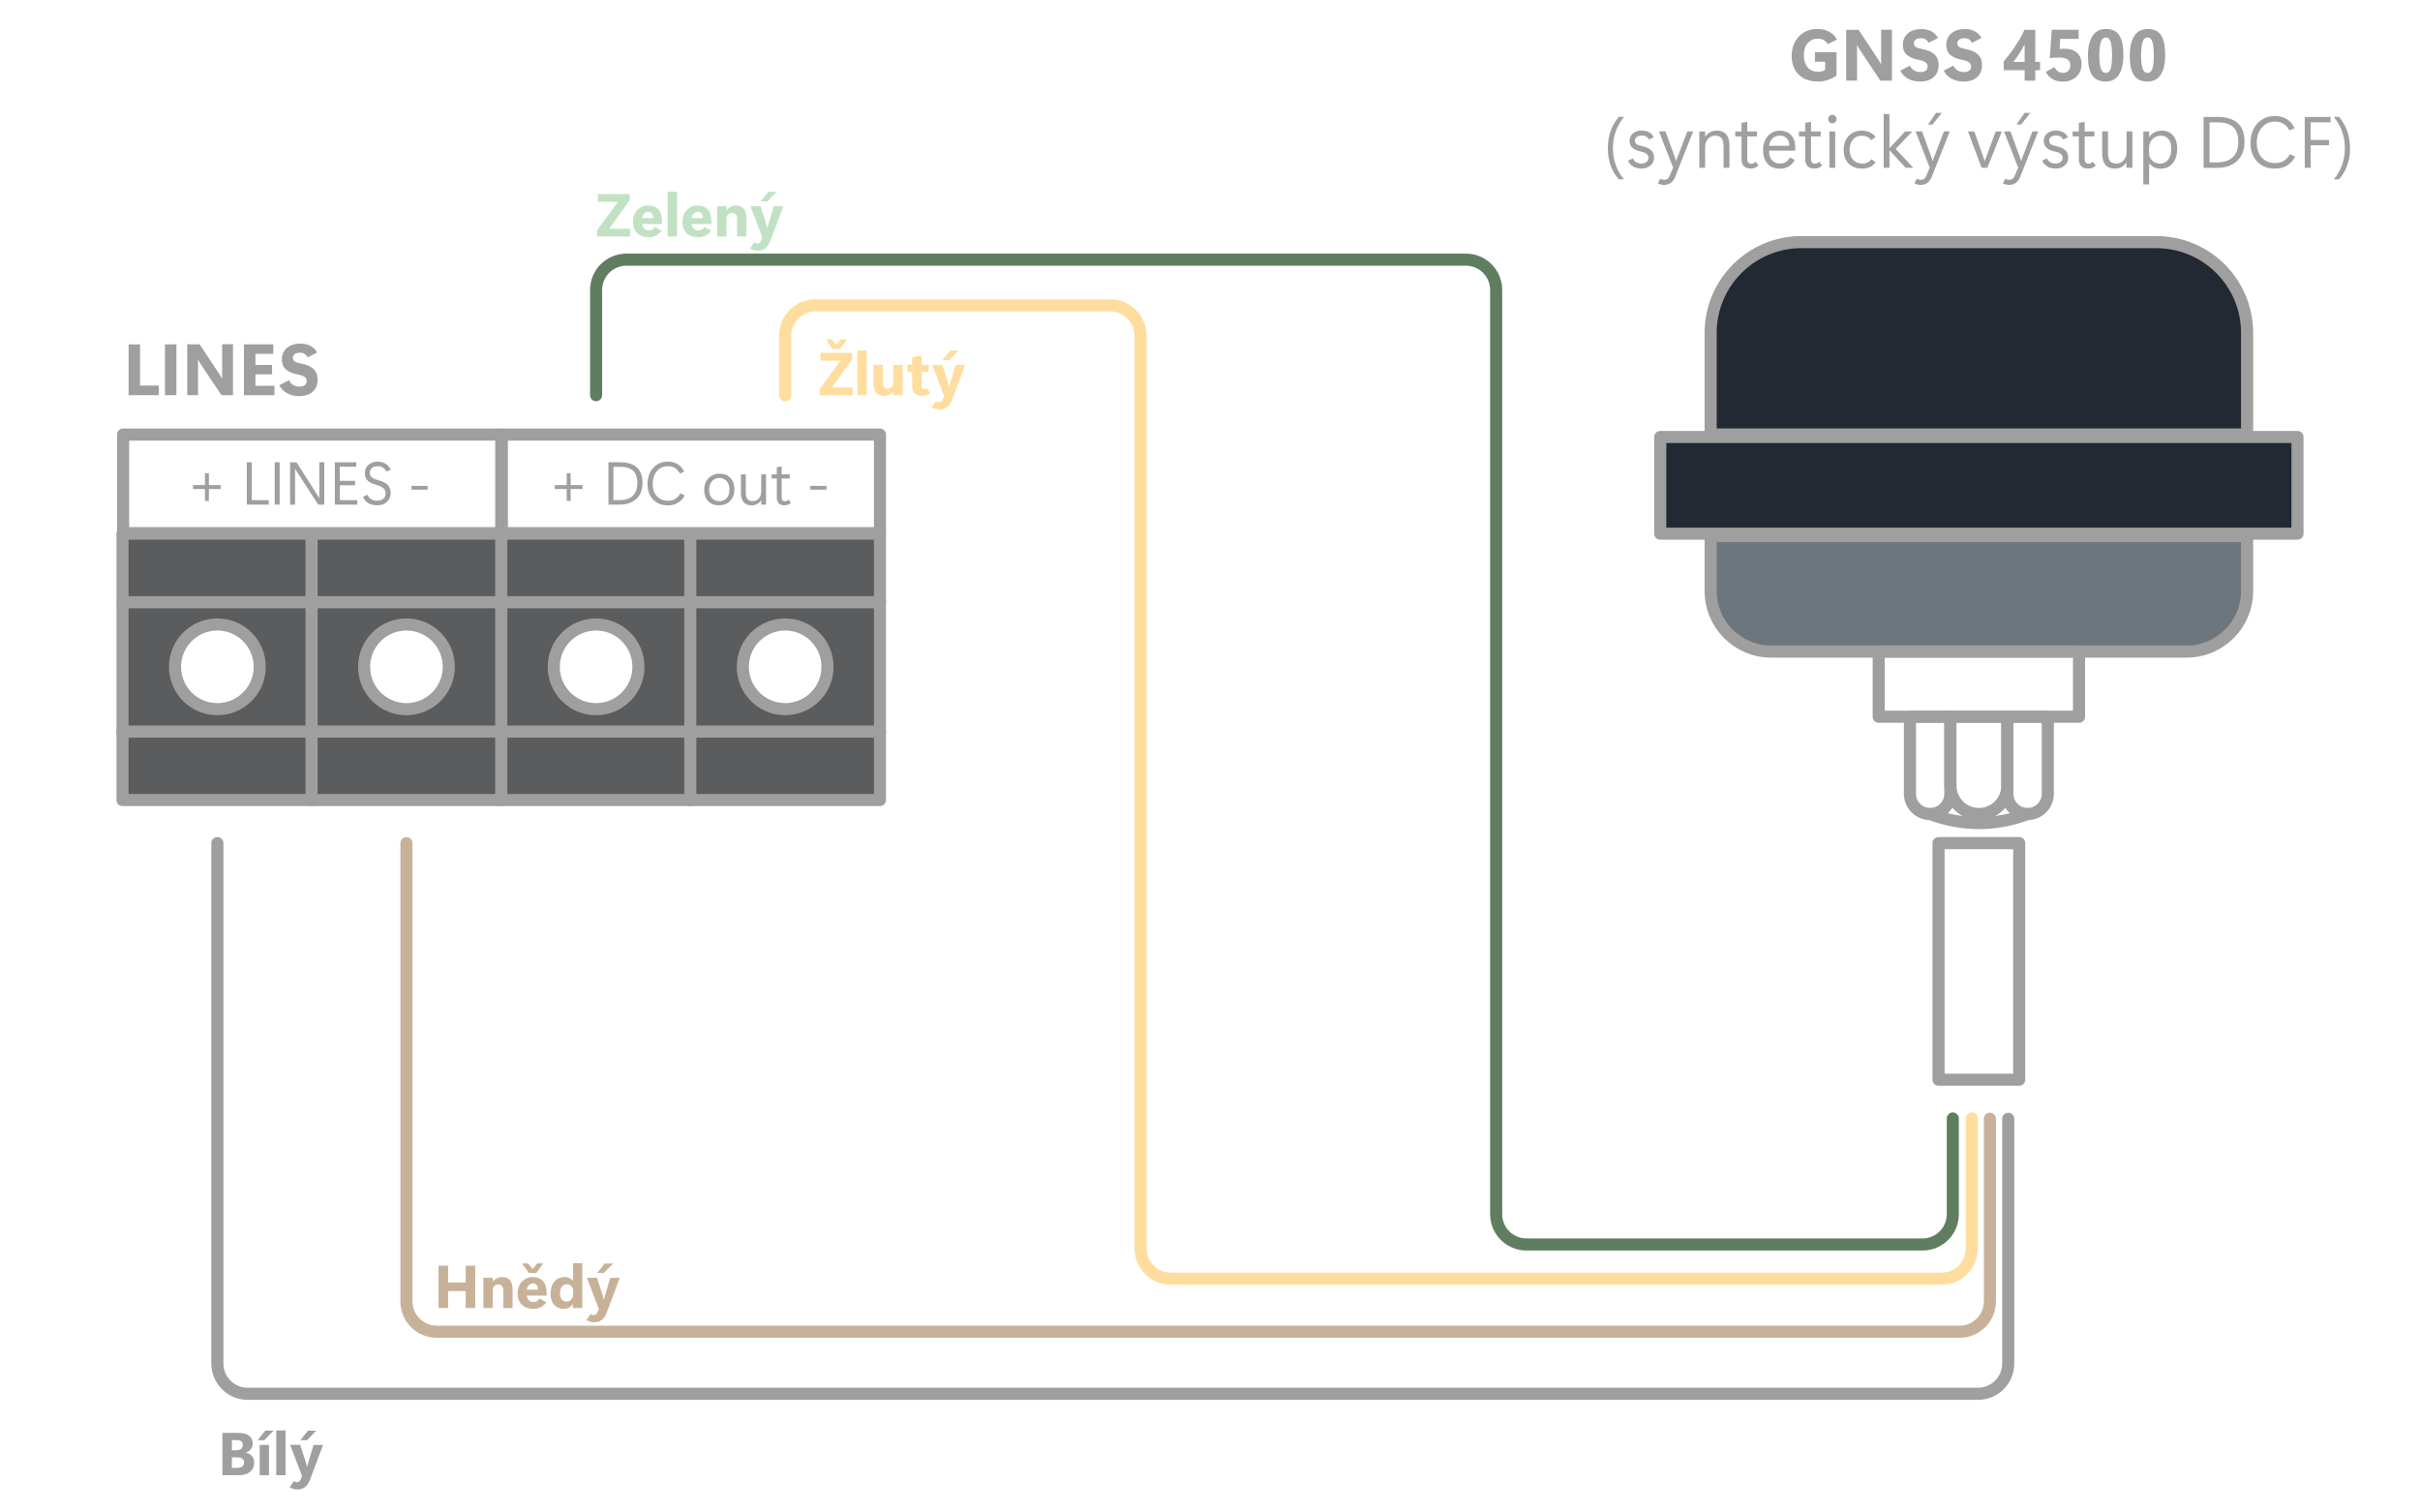 <?xml version="1.0" encoding="UTF-8"?><svg xmlns="http://www.w3.org/2000/svg" viewBox="0 0 400 250"><g id="a"><rect x="82.95" y="71.83" width="62.5" height="16.3" fill="none" stroke="#a09f9f" stroke-linecap="round" stroke-linejoin="round" stroke-width="2"/><path d="M82.85,88.21v44.03h31.35v-44.03h-31.35ZM98.53,117.22c-3.87,0-7-3.13-7-7s3.13-7,7-7,7,3.14,7,7-3.14,7-7,7Z" fill="#5a5c5d" stroke="#a09f9f" stroke-linecap="round" stroke-linejoin="round" stroke-width="2"/><path d="M114.1,88.21v44.03h31.35v-44.03h-31.35ZM129.78,117.22c-3.87,0-7-3.13-7-7s3.13-7,7-7,7,3.14,7,7-3.14,7-7,7Z" fill="#5a5c5d" stroke="#a09f9f" stroke-linecap="round" stroke-linejoin="round" stroke-width="2"/><line x1="82.9" y1="99.54" x2="145.45" y2="99.54" fill="none" stroke="#a09f9f" stroke-linecap="round" stroke-linejoin="round" stroke-width="2"/><line x1="82.85" y1="120.93" x2="145.45" y2="120.93" fill="none" stroke="#a09f9f" stroke-linecap="round" stroke-linejoin="round" stroke-width="2"/><path d="M26.26,65.32h-5v-8.4h1.89v6.81h3.11v1.59Z" fill="#a09f9f" stroke-width="0"/><path d="M29.16,65.32h-1.89v-8.4h1.89v8.4Z" fill="#a09f9f" stroke-width="0"/><path d="M38.51,65.32h-1.91l-3.46-5.19c-.1-.16-.18-.29-.25-.41s-.12-.21-.15-.29h-.02c0,.15.01.34.02.56s0,.49,0,.8v4.52h-1.79v-8.4h2.04l3.33,5.02c.07.11.14.23.21.34s.13.23.19.34h.02c0-.1-.01-.24-.02-.44s0-.43,0-.72v-4.55h1.79v8.4Z" fill="#a09f9f" stroke-width="0"/><path d="M45.36,65.32h-5.04v-8.4h4.85v1.57h-2.95v1.83h2.75v1.56h-2.75v1.88h3.15v1.57Z" fill="#a09f9f" stroke-width="0"/><path d="M46.17,63.67l1.59-.83c.18.36.42.63.71.8s.61.26.96.26c.43,0,.74-.08.95-.24s.31-.39.31-.67-.11-.52-.34-.69-.58-.3-1.06-.39c-.93-.18-1.61-.47-2.05-.86s-.65-.94-.65-1.64c0-.8.28-1.43.84-1.91s1.3-.71,2.23-.71c.63,0,1.18.13,1.65.38s.84.62,1.11,1.09l-1.56.8c-.16-.27-.33-.46-.53-.58s-.46-.18-.77-.18c-.37,0-.65.08-.85.24s-.3.36-.3.6.1.44.29.59.56.27,1.1.37c.89.16,1.56.46,2.02.89s.68,1.02.68,1.75c0,.84-.27,1.5-.8,1.99s-1.3.74-2.29.74c-.72,0-1.37-.16-1.94-.47s-1.01-.75-1.3-1.32Z" fill="#a09f9f" stroke-width="0"/><path d="M96.29,80.83h-1.97v1.97h-.65v-1.97h-1.97v-.65h1.97v-1.97h.65v1.97h1.97v.65Z" fill="#a09f9f" stroke-width="0"/><path d="M100.57,83.41v-7h1.93c1.21,0,2.13.28,2.76.84.63.56.94,1.42.94,2.57s-.34,2.01-1.02,2.64c-.68.63-1.6.95-2.76.95h-1.86ZM101.39,77.15v5.52h1.04c.92,0,1.63-.23,2.14-.7.51-.47.77-1.18.77-2.12s-.24-1.62-.71-2.05c-.47-.43-1.19-.64-2.15-.64h-1.09Z" fill="#a09f9f" stroke-width="0"/><path d="M113.17,81.88c-.23.48-.57.87-1.04,1.18-.46.31-1.05.47-1.77.47-.99,0-1.8-.32-2.41-.96-.62-.64-.92-1.48-.92-2.52,0-1.12.31-2.02.94-2.71.63-.69,1.44-1.04,2.42-1.04.63,0,1.19.15,1.65.44.47.29.81.7,1.04,1.23l-.7.3c-.2-.39-.47-.69-.8-.9-.33-.21-.73-.31-1.19-.31-.73,0-1.33.27-1.8.81-.47.54-.71,1.25-.71,2.13,0,.83.23,1.5.69,2.01.46.51,1.06.76,1.81.76.51,0,.94-.11,1.27-.34.34-.22.6-.53.8-.9l.72.35Z" fill="#a09f9f" stroke-width="0"/><path d="M118.88,83.53c-.78,0-1.39-.23-1.83-.7s-.66-1.08-.66-1.86.24-1.45.73-1.94c.49-.49,1.1-.74,1.83-.74s1.34.24,1.78.72c.44.48.66,1.1.66,1.88s-.23,1.38-.68,1.88c-.45.5-1.06.75-1.84.75ZM118.92,82.84c.5,0,.91-.17,1.2-.5s.45-.81.45-1.41-.15-1.04-.45-1.39-.7-.54-1.2-.54-.92.18-1.23.54c-.32.36-.48.83-.48,1.41,0,.61.16,1.08.48,1.4s.73.49,1.23.49Z" fill="#a09f9f" stroke-width="0"/><path d="M126.62,83.41h-.8v-.71h-.02c-.17.26-.38.46-.66.61-.27.15-.57.22-.89.22-.59,0-1.03-.17-1.33-.51-.3-.34-.45-.86-.45-1.55v-3.06h.8v2.97c0,.51.09.89.27,1.11.18.23.48.34.88.34s.75-.15,1.01-.45c.26-.3.39-.67.39-1.12v-2.86h.8v5Z" fill="#a09f9f" stroke-width="0"/><path d="M130.73,83.1c-.15.15-.31.25-.48.32s-.38.1-.62.1c-.39,0-.7-.11-.91-.33s-.32-.54-.32-.95v-3.15h-.86v-.68h.86v-1.18l.8-.14v1.32h1.34v.68h-1.34v3.08c0,.24.05.41.14.52s.23.16.43.16c.1,0,.19-.02.28-.06.09-.04.18-.11.28-.22l.41.52Z" fill="#a09f9f" stroke-width="0"/><path d="M133.94,80.94v-.63h2.67v.63h-2.67Z" fill="#a09f9f" stroke-width="0"/><rect x="20.35" y="71.83" width="62.5" height="16.3" fill="none" stroke="#a09f9f" stroke-linecap="round" stroke-linejoin="round" stroke-width="2"/><path d="M20.25,88.21v44.03h31.35v-44.03h-31.35ZM35.93,117.22c-3.87,0-7-3.13-7-7s3.13-7,7-7,7,3.14,7,7-3.14,7-7,7Z" fill="#5a5c5d" stroke="#a09f9f" stroke-linecap="round" stroke-linejoin="round" stroke-width="2"/><path d="M51.5,88.21v44.03h31.35v-44.03h-31.35ZM67.18,117.22c-3.87,0-7-3.13-7-7s3.13-7,7-7,7,3.14,7,7-3.14,7-7,7Z" fill="#5a5c5d" stroke="#a09f9f" stroke-linecap="round" stroke-linejoin="round" stroke-width="2"/><line x1="20.3" y1="99.54" x2="82.85" y2="99.54" fill="none" stroke="#a09f9f" stroke-linecap="round" stroke-linejoin="round" stroke-width="2"/><line x1="20.25" y1="120.93" x2="82.85" y2="120.93" fill="none" stroke="#a09f9f" stroke-linecap="round" stroke-linejoin="round" stroke-width="2"/><path d="M36.5,80.83h-1.97v1.97h-.65v-1.97h-1.97v-.65h1.97v-1.97h.65v1.97h1.97v.65Z" fill="#a09f9f" stroke-width="0"/><path d="M44.42,83.41h-3.63v-7h.82v6.26h2.81v.74Z" fill="#a09f9f" stroke-width="0"/><path d="M46.22,83.41h-.82v-7h.82v7Z" fill="#a09f9f" stroke-width="0"/><path d="M53.6,83.41h-1.01l-3.6-5.58c-.05-.08-.09-.13-.11-.17-.02-.03-.05-.08-.09-.14h-.03c0,.07.01.17.01.31,0,.14,0,.31,0,.53v5.06h-.82v-7h1.06l3.51,5.49c.06.1.11.17.14.23.03.06.07.12.11.2h.02c0-.1-.01-.23-.01-.4,0-.17,0-.36,0-.6v-4.93h.82v7Z" fill="#a09f9f" stroke-width="0"/><path d="M59.05,83.41h-3.71v-7h3.55v.74h-2.73v2.33h2.53v.74h-2.53v2.45h2.89v.74Z" fill="#a09f9f" stroke-width="0"/><path d="M59.98,82.13l.75-.36c.14.32.35.57.61.74.26.17.58.25.96.25.44,0,.79-.1,1.05-.31.26-.21.39-.51.39-.89,0-.36-.12-.65-.37-.86-.25-.22-.61-.39-1.1-.53-.71-.19-1.21-.44-1.51-.75-.3-.31-.45-.71-.45-1.2,0-.62.21-1.1.64-1.43.43-.33.93-.49,1.49-.49.48,0,.89.11,1.26.33.36.22.66.56.89,1.01l-.72.32c-.16-.32-.36-.55-.6-.69-.24-.14-.52-.21-.83-.21-.41,0-.73.1-.96.29-.23.19-.35.45-.35.78s.1.59.31.77c.2.18.56.34,1.07.47.75.2,1.27.46,1.59.79.31.33.47.78.47,1.33s-.19,1.04-.58,1.44c-.39.39-.94.59-1.65.59-.59,0-1.08-.12-1.48-.36-.4-.24-.69-.59-.87-1.03Z" fill="#a09f9f" stroke-width="0"/><path d="M68.02,80.94v-.63h2.67v.63h-2.67Z" fill="#a09f9f" stroke-width="0"/><path d="M98.53,65.32v-17.4c0-2.76,2.24-5,5-5h138.77c2.76,0,5,2.24,5,5v152.78c0,2.76,2.24,5,5,5h65.48c2.76,0,5-2.24,5-5v-15.82" fill="none" stroke="#5f7e5f" stroke-linecap="round" stroke-linejoin="round" stroke-width="2"/><path d="M129.78,65.32v-9.85c0-2.76,2.24-5,5-5h48.74c2.76,0,5,2.24,5,5v150.89c0,2.76,2.24,5,5,5h127.39c2.76,0,5-2.24,5-5v-21.49" fill="none" stroke="#ffdd9e" stroke-linecap="round" stroke-linejoin="round" stroke-width="2"/><path d="M331.94,184.93v40.45c0,2.76-2.24,5-5,5H40.93c-2.76,0-5-2.24-5-5v-86.02" fill="none" stroke="#a09f9f" stroke-linecap="round" stroke-linejoin="round" stroke-width="2"/><path d="M328.91,184.93v30.19c0,2.76-2.24,5-5,5H72.18c-2.76,0-5-2.24-5-5v-75.76" fill="none" stroke="#c7b299" stroke-linecap="round" stroke-linejoin="round" stroke-width="2"/><path d="M297.75,40.02h58.67c8.28,0,15,6.72,15,15v16.8h-88.67v-16.8c0-8.28,6.72-15,15-15Z" fill="#222933" stroke="#a09f9f" stroke-linecap="round" stroke-linejoin="round" stroke-width="2"/><path d="M282.75,88.61h88.67v9.09c0,5.52-4.48,10-10,10h-68.67c-5.52,0-10-4.48-10-10v-9.09h0Z" fill="#6d767d" stroke="#a09f9f" stroke-linecap="round" stroke-linejoin="round" stroke-width="2"/><rect x="274.42" y="72.23" width="105.33" height="15.98" fill="#222933" stroke="#a09f9f" stroke-linecap="round" stroke-linejoin="round" stroke-width="2"/><rect x="310.53" y="107.69" width="33.11" height="10.78" fill="none" stroke="#a09f9f" stroke-linecap="round" stroke-linejoin="round" stroke-width="2"/><rect x="320.42" y="139.36" width="13.33" height="39.11" fill="none" stroke="#a09f9f" stroke-linecap="round" stroke-linejoin="round" stroke-width="2"/><path d="M322.37,118.47h9.43v11.37c0,2.6-2.11,4.71-4.71,4.71h0c-2.6,0-4.71-2.11-4.71-4.71v-11.37h0Z" fill="none" stroke="#a09f9f" stroke-linecap="round" stroke-linejoin="round" stroke-width="2"/><path d="M331.8,118.47h6.68v12.74c0,1.84-1.5,3.34-3.34,3.34h0c-1.84,0-3.34-1.5-3.34-3.34v-12.74h0Z" fill="none" stroke="#a09f9f" stroke-linecap="round" stroke-linejoin="round" stroke-width="2"/><path d="M315.69,118.47h6.68v12.74c0,1.84-1.5,3.34-3.34,3.34h0c-1.84,0-3.34-1.5-3.34-3.34v-12.74h0Z" fill="none" stroke="#a09f9f" stroke-linecap="round" stroke-linejoin="round" stroke-width="2"/><path d="M335.14,134.55c-5.37,2-10.74,2-16.11,0" fill="none" stroke="#a09f9f" stroke-linecap="round" stroke-linejoin="round" stroke-width="2"/></g><g id="b"><path d="M104.14,39.09h-5.46v-1.03l3.45-4.69h-3.31v-1.28h5.27v1l-3.4,4.72h3.45v1.28Z" fill="#c1e2c2" stroke-width="0"/><path d="M109.41,37.03h-3.26c.02.32.13.58.34.77.2.19.46.29.79.29.2,0,.38-.05.54-.15s.31-.24.44-.44l1.13.64c-.29.37-.61.64-.96.81-.36.17-.75.26-1.18.26-.83,0-1.47-.22-1.93-.67-.46-.45-.69-1.07-.69-1.87s.24-1.49.72-1.97c.48-.48,1.07-.73,1.78-.73s1.29.22,1.69.65.6,1.08.6,1.95v.46ZM107.98,36.05c0-.34-.07-.6-.22-.77-.15-.17-.34-.26-.58-.26-.29,0-.53.1-.71.29-.18.2-.29.44-.33.73h1.84Z" fill="#c1e2c2" stroke-width="0"/><path d="M110.36,39.09v-7.4h1.54v7.4h-1.54Z" fill="#c1e2c2" stroke-width="0"/><path d="M117.59,37.03h-3.26c.02.32.13.58.33.77.2.19.46.29.79.29.2,0,.38-.05.54-.15.17-.1.31-.24.44-.44l1.13.64c-.29.37-.61.64-.96.81-.35.17-.75.26-1.18.26-.83,0-1.47-.22-1.93-.67-.46-.45-.69-1.07-.69-1.87s.24-1.49.72-1.97c.48-.48,1.07-.73,1.78-.73s1.29.22,1.69.65c.4.43.6,1.08.6,1.95v.46ZM116.16,36.05c0-.34-.07-.6-.22-.77s-.34-.26-.58-.26c-.29,0-.53.1-.71.29-.18.2-.29.44-.33.73h1.84Z" fill="#c1e2c2" stroke-width="0"/><path d="M123.37,39.09h-1.54v-2.87c0-.32-.07-.57-.21-.76s-.34-.29-.61-.29-.49.1-.67.3-.26.46-.26.77v2.85h-1.54v-5h1.54v.63h.02c.16-.23.39-.41.68-.55.29-.14.58-.21.87-.21.56,0,.99.18,1.28.53.29.35.44.85.44,1.49v3.11Z" fill="#c1e2c2" stroke-width="0"/><path d="M129.48,34.09l-2.16,5.74c-.2.52-.46.92-.79,1.19s-.75.42-1.26.42c-.24,0-.47-.03-.69-.09s-.43-.15-.62-.28l.71-1c.11.07.19.12.26.15.07.02.14.03.21.03.15,0,.27-.03.36-.1s.18-.17.24-.31l.27-.61-1.97-5.15h1.67l.95,2.96c.04.11.06.22.09.32.02.1.05.22.07.35h.02c.03-.13.05-.24.08-.33s.06-.2.1-.32l.88-2.97h1.57ZM126.84,33.29h-1.11l1.27-1.58h1.37l-1.53,1.58Z" fill="#c1e2c2" stroke-width="0"/><path d="M140.94,65.32h-5.46v-1.03l3.45-4.69h-3.31v-1.28h5.27v1l-3.4,4.72h3.45v1.28ZM138.85,57.67h-1.21l-1.15-1.59h1l.76.92.76-.92h1l-1.16,1.59Z" fill="#ffdd9e" stroke-width="0"/><path d="M141.72,65.32v-7.4h1.54v7.4h-1.54Z" fill="#ffdd9e" stroke-width="0"/><path d="M149.22,65.31h-1.54v-.63h-.02c-.16.23-.38.41-.66.55-.28.14-.56.21-.85.21-.58,0-1.02-.18-1.32-.53-.3-.35-.45-.85-.45-1.49v-3.11h1.54v2.87c0,.32.07.57.21.76s.34.29.61.29.49-.1.67-.3.26-.46.26-.77v-2.85h1.54v5Z" fill="#ffdd9e" stroke-width="0"/><path d="M153.77,64.96c-.15.14-.34.25-.57.34s-.47.13-.73.13c-.57,0-1-.13-1.27-.4s-.42-.66-.42-1.18v-2.41h-.81v-1.14h.81v-1.27l1.54-.27v1.55h1.2v1.14h-1.2v2.4c0,.15.03.27.1.35.07.08.16.12.28.12.07,0,.14-.01.22-.04.07-.02.15-.07.23-.15l.62.83Z" fill="#ffdd9e" stroke-width="0"/><path d="M159.53,60.32l-2.16,5.74c-.2.52-.46.92-.79,1.19-.33.28-.75.42-1.26.42-.24,0-.47-.03-.69-.09s-.43-.15-.62-.28l.71-1c.11.07.19.12.26.15.07.02.14.03.21.03.15,0,.27-.03.36-.1.1-.07.18-.17.24-.31l.27-.61-1.97-5.15h1.67l.95,2.96c.04.11.07.22.09.32s.05.22.07.35h.02c.03-.13.05-.24.08-.33s.06-.2.1-.32l.88-2.97h1.57ZM156.89,59.53h-1.11l1.27-1.58h1.37l-1.53,1.58Z" fill="#ffdd9e" stroke-width="0"/><path d="M303.57,12.49c-.4.29-.87.53-1.39.71s-1.06.28-1.59.28c-1.39,0-2.48-.37-3.26-1.12s-1.18-1.78-1.18-3.09.39-2.4,1.18-3.23,1.78-1.25,2.98-1.25c.84,0,1.54.16,2.09.48s.96.74,1.24,1.27l-1.53.76c-.2-.32-.43-.56-.71-.7s-.59-.21-.94-.21c-.66,0-1.21.24-1.65.72s-.65,1.15-.65,2.02.22,1.56.65,2.03,1,.7,1.7.7c.21,0,.42-.02.62-.07s.39-.12.54-.22v-1.37h-1.68v-1.57h3.57v3.85Z" fill="#a09f9f" stroke-width="0"/><path d="M312.72,13.33h-1.91l-3.46-5.19c-.1-.16-.18-.29-.25-.41s-.12-.21-.15-.29h-.02c0,.15.01.34.02.56s0,.49,0,.8v4.52h-1.79V4.93h2.04l3.33,5.02c.07.11.14.23.21.34s.13.23.19.34h.02c0-.1-.01-.24-.02-.44s0-.43,0-.72v-4.55h1.79v8.4Z" fill="#a09f9f" stroke-width="0"/><path d="M314.1,11.68l1.59-.83c.18.36.42.63.71.8s.61.26.96.26c.43,0,.74-.08.95-.24s.31-.39.31-.67-.11-.52-.34-.69-.58-.3-1.06-.39c-.93-.18-1.61-.47-2.05-.86s-.65-.94-.65-1.64c0-.8.28-1.43.84-1.91s1.3-.71,2.23-.71c.63,0,1.18.13,1.65.38s.84.62,1.11,1.09l-1.56.8c-.16-.27-.33-.46-.53-.58s-.46-.18-.77-.18c-.37,0-.65.08-.85.24s-.3.36-.3.6.1.44.29.59.56.27,1.1.37c.89.16,1.56.46,2.02.89s.68,1.02.68,1.75c0,.84-.27,1.5-.8,1.99s-1.3.74-2.29.74c-.72,0-1.37-.16-1.94-.47s-1.01-.75-1.3-1.32Z" fill="#a09f9f" stroke-width="0"/><path d="M321.28,11.68l1.59-.83c.18.36.42.63.71.8s.61.26.96.26c.43,0,.74-.08.95-.24s.31-.39.31-.67-.11-.52-.34-.69-.58-.3-1.06-.39c-.93-.18-1.61-.47-2.05-.86s-.65-.94-.65-1.64c0-.8.28-1.43.84-1.91s1.3-.71,2.23-.71c.63,0,1.18.13,1.65.38s.84.62,1.11,1.09l-1.56.8c-.16-.27-.33-.46-.53-.58s-.46-.18-.77-.18c-.37,0-.65.08-.85.24s-.3.36-.3.6.1.44.29.59.56.27,1.1.37c.89.16,1.56.46,2.02.89s.68,1.02.68,1.75c0,.84-.27,1.5-.8,1.99s-1.3.74-2.29.74c-.72,0-1.37-.16-1.94-.47s-1.01-.75-1.3-1.32Z" fill="#a09f9f" stroke-width="0"/><path d="M336.41,4.93v5.3h.79v1.38h-.79v1.72h-1.76v-1.72h-3.46v-1.45c.3-.36.62-.76.95-1.19s.65-.88.95-1.33c.31-.46.59-.92.86-1.38s.49-.91.67-1.33h1.79ZM332.8,10.23h1.85v-2.89c-.13.25-.27.51-.42.77s-.31.51-.47.76c-.16.25-.32.48-.49.71s-.32.44-.47.64Z" fill="#a09f9f" stroke-width="0"/><path d="M338.14,11.89l1.44-.8c.16.31.35.55.57.71s.5.24.83.24c.36,0,.65-.11.88-.34s.35-.52.35-.89c0-.44-.15-.77-.46-.98s-.75-.32-1.34-.32c-.21,0-.46,0-.75.03s-.57.04-.85.07l.32-4.69h4.45v1.51h-3.04l-.12,1.66c.15-.01.29-.02.42-.03s.28,0,.46,0c.86,0,1.54.23,2.03.69s.73,1.07.73,1.85c0,.85-.29,1.54-.86,2.08s-1.31.81-2.23.81c-.65,0-1.21-.13-1.68-.4s-.86-.66-1.15-1.19Z" fill="#a09f9f" stroke-width="0"/><path d="M348.04,13.48c-1.02,0-1.76-.35-2.23-1.05s-.7-1.76-.7-3.16.25-2.57.76-3.33,1.23-1.15,2.17-1.15c1.07,0,1.83.36,2.27,1.07s.66,1.78.66,3.21-.24,2.51-.73,3.27-1.22,1.14-2.2,1.14ZM348.04,6.2c-.38,0-.64.25-.8.75s-.24,1.26-.24,2.26c0,.95.08,1.66.25,2.13s.43.71.8.71c.41,0,.68-.24.83-.73s.22-1.22.22-2.2-.08-1.71-.23-2.2-.42-.73-.82-.73Z" fill="#a09f9f" stroke-width="0"/><path d="M354.95,13.48c-1.02,0-1.76-.35-2.23-1.05s-.7-1.76-.7-3.16.25-2.57.76-3.33,1.23-1.15,2.17-1.15c1.07,0,1.83.36,2.27,1.07s.66,1.78.66,3.21-.24,2.51-.73,3.27-1.22,1.14-2.2,1.14ZM354.94,6.2c-.38,0-.64.25-.8.75s-.24,1.26-.24,2.26c0,.95.08,1.66.25,2.13s.43.71.8.71c.41,0,.68-.24.83-.73s.22-1.22.22-2.2-.08-1.71-.23-2.2-.42-.73-.82-.73Z" fill="#a09f9f" stroke-width="0"/><path d="M268.43,29.64h-.86c-.61-.69-1.06-1.46-1.36-2.32s-.45-1.79-.45-2.8.15-1.96.45-2.83.76-1.66,1.36-2.37h.87c-.61.74-1.07,1.54-1.38,2.41s-.46,1.79-.46,2.78.15,1.89.46,2.75.76,1.65,1.37,2.38Z" fill="#a09f9f" stroke-width="0"/><path d="M269.08,26.55l.82-.36c.13.3.32.51.55.64s.53.2.87.2.6-.08.82-.25.33-.4.33-.71c0-.23-.09-.44-.28-.61s-.49-.3-.89-.39c-.76-.17-1.27-.4-1.54-.69s-.41-.64-.41-1.04c0-.56.2-1,.59-1.31s.86-.46,1.41-.46c.44,0,.84.09,1.2.28s.62.47.8.85l-.79.36c-.12-.22-.27-.39-.47-.5s-.45-.16-.77-.16-.56.07-.77.22-.31.35-.31.62c0,.25.08.43.25.57s.5.25,1,.37c.65.14,1.13.37,1.44.67s.46.69.46,1.17c0,.59-.2,1.04-.61,1.36s-.89.48-1.45.48-1.06-.12-1.43-.36-.64-.56-.82-.96Z" fill="#a09f9f" stroke-width="0"/><path d="M279.86,21.73l-2.95,7.45c-.19.47-.44.82-.74,1.04s-.67.34-1.08.34c-.21,0-.39-.02-.56-.06s-.33-.1-.5-.18l.38-.77c.12.06.23.1.34.13s.23.04.35.04c.2,0,.36-.05.51-.15s.28-.3.41-.61l.53-1.25-2.34-5.99h1.07l1.58,4.33c.04.11.07.2.09.27s.04.16.08.28h.04c.02-.12.05-.22.07-.29s.06-.15.1-.25l1.66-4.34h1Z" fill="#a09f9f" stroke-width="0"/><path d="M285.85,27.73h-.96v-3.56c0-.59-.11-1.03-.34-1.32s-.56-.43-1.01-.43c-.51,0-.92.18-1.23.54s-.47.81-.47,1.35v3.42h-.96v-6h.96v.86h.02c.23-.33.5-.58.83-.75s.71-.25,1.14-.25c.66,0,1.16.21,1.51.64s.52,1.04.52,1.84v3.67Z" fill="#a09f9f" stroke-width="0"/><path d="M290.66,27.35c-.18.18-.37.3-.58.39s-.46.12-.74.12c-.47,0-.84-.13-1.1-.4s-.39-.64-.39-1.13v-3.78h-1.03v-.82h1.03v-1.42l.96-.17v1.59h1.61v.82h-1.61v3.7c0,.29.05.49.16.62s.28.19.52.19c.12,0,.23-.02.34-.07s.22-.14.34-.27l.49.63Z" fill="#a09f9f" stroke-width="0"/><path d="M296.74,24.9h-4.33c0,.74.18,1.28.53,1.63s.77.51,1.26.51c.37,0,.69-.08.97-.25s.51-.42.69-.76l.79.4c-.21.43-.53.78-.95,1.05s-.94.4-1.56.4c-.8,0-1.45-.26-1.96-.79s-.76-1.3-.76-2.33c0-.91.26-1.67.77-2.26s1.18-.9,1.98-.9,1.45.25,1.9.74.67,1.18.67,2.07v.5ZM295.76,24.1c0-.52-.14-.93-.43-1.23s-.68-.45-1.18-.45-.88.16-1.19.48-.49.72-.55,1.2h3.34Z" fill="#a09f9f" stroke-width="0"/><path d="M301.19,27.35c-.18.18-.37.3-.58.39s-.46.12-.74.12c-.47,0-.84-.13-1.1-.4s-.39-.64-.39-1.13v-3.78h-1.03v-.82h1.03v-1.42l.96-.17v1.59h1.61v.82h-1.61v3.7c0,.29.05.49.16.62s.28.19.52.19c.12,0,.23-.02.34-.07s.22-.14.34-.27l.49.63Z" fill="#a09f9f" stroke-width="0"/><path d="M302.87,20.38c-.21,0-.38-.07-.5-.21s-.19-.3-.19-.49.06-.35.19-.49.3-.21.5-.21.38.07.5.21.19.3.19.49-.06.35-.19.49-.3.21-.5.21ZM303.34,27.73h-.96v-6h.96v6Z" fill="#a09f9f" stroke-width="0"/><path d="M310.02,26.83c-.27.36-.59.62-.97.79s-.79.25-1.23.25c-.97,0-1.73-.28-2.27-.84s-.81-1.3-.81-2.22c0-1,.28-1.78.84-2.36s1.28-.86,2.17-.86c.46,0,.89.09,1.28.26s.72.44.98.79l-.71.53c-.24-.28-.49-.48-.74-.58s-.53-.16-.85-.16c-.58,0-1.06.21-1.43.64s-.56.99-.56,1.67.19,1.25.57,1.67.9.63,1.56.63c.26,0,.52-.05.78-.16s.49-.3.69-.57l.71.53Z" fill="#a09f9f" stroke-width="0"/><path d="M316.25,27.73h-1.27l-2.65-2.88h-.02v2.88h-.96v-8.88h.96v5.63h.02l2.57-2.75h1.18l-2.75,2.89,2.92,3.11Z" fill="#a09f9f" stroke-width="0"/><path d="M322.27,21.73l-2.95,7.45c-.19.47-.44.82-.74,1.04s-.67.34-1.08.34c-.21,0-.39-.02-.56-.06s-.33-.1-.5-.18l.38-.77c.12.06.23.1.34.13s.23.04.35.04c.2,0,.36-.05.51-.15s.28-.3.41-.61l.53-1.25-2.34-5.99h1.07l1.58,4.33c.04.11.07.2.09.27s.04.16.08.28h.04c.02-.12.05-.22.07-.29s.06-.15.1-.25l1.66-4.34h1ZM319.42,20.59h-.74l1.31-1.92h.97l-1.54,1.92Z" fill="#a09f9f" stroke-width="0"/><path d="M330.88,21.73l-2.39,6h-.94l-2.27-6h1.05l1.52,4.29c.04.12.08.23.1.3s.06.18.1.3h.02c.04-.13.07-.23.1-.31s.06-.17.1-.27l1.59-4.31h1.01Z" fill="#a09f9f" stroke-width="0"/><path d="M336.89,21.73l-2.95,7.45c-.19.47-.44.82-.74,1.04s-.67.34-1.08.34c-.21,0-.39-.02-.56-.06s-.33-.1-.5-.18l.38-.77c.12.06.23.1.34.13s.23.04.35.04c.2,0,.36-.05.51-.15s.28-.3.41-.61l.53-1.25-2.34-5.99h1.07l1.58,4.33c.04.11.07.2.09.27s.04.16.08.28h.04c.02-.12.05-.22.07-.29s.06-.15.1-.25l1.66-4.34h1ZM334.05,20.59h-.74l1.31-1.92h.97l-1.54,1.92Z" fill="#a09f9f" stroke-width="0"/><path d="M337.54,26.55l.82-.36c.13.3.32.51.55.64s.53.2.87.2.6-.08.82-.25.33-.4.33-.71c0-.23-.09-.44-.28-.61s-.49-.3-.89-.39c-.76-.17-1.27-.4-1.54-.69s-.41-.64-.41-1.04c0-.56.2-1,.59-1.31s.86-.46,1.41-.46c.44,0,.84.09,1.2.28s.62.47.8.85l-.79.36c-.12-.22-.27-.39-.47-.5s-.45-.16-.77-.16-.56.07-.77.22-.31.35-.31.62c0,.25.08.43.25.57s.5.25,1,.37c.65.14,1.13.37,1.44.67s.46.69.46,1.17c0,.59-.2,1.04-.61,1.36s-.89.48-1.45.48-1.06-.12-1.43-.36-.64-.56-.82-.96Z" fill="#a09f9f" stroke-width="0"/><path d="M346.42,27.35c-.18.18-.37.3-.58.39s-.46.12-.74.12c-.47,0-.84-.13-1.1-.4s-.39-.64-.39-1.13v-3.78h-1.03v-.82h1.03v-1.42l.96-.17v1.59h1.61v.82h-1.61v3.7c0,.29.05.49.16.62s.28.19.52.19c.12,0,.23-.02.34-.07s.22-.14.34-.27l.49.63Z" fill="#a09f9f" stroke-width="0"/><path d="M352.44,27.73h-.96v-.86h-.02c-.2.31-.46.55-.79.73s-.68.27-1.06.27c-.71,0-1.24-.21-1.6-.62s-.54-1.03-.54-1.86v-3.67h.96v3.56c0,.62.11,1.06.33,1.34s.57.41,1.06.41.9-.18,1.21-.54.47-.81.47-1.34v-3.43h.96v6Z" fill="#a09f9f" stroke-width="0"/><path d="M355.25,27h-.02v3.49h-.96v-8.76h.96v.91h.02c.25-.35.55-.62.89-.79s.74-.26,1.17-.26c.81,0,1.44.27,1.89.81s.67,1.27.67,2.21-.24,1.75-.73,2.36-1.16.91-2,.91c-.4,0-.76-.07-1.07-.22s-.58-.36-.82-.65ZM355.22,24.44v.84c0,.49.17.9.51,1.25s.77.51,1.29.51c.58,0,1.04-.22,1.37-.66s.5-1.02.5-1.73-.15-1.29-.46-1.66-.73-.56-1.25-.56c-.59,0-1.06.19-1.42.58s-.54.87-.54,1.44Z" fill="#a09f9f" stroke-width="0"/><path d="M364.23,27.73v-8.4h2.32c1.46,0,2.56.34,3.31,1.01s1.13,1.7,1.13,3.09-.41,2.41-1.22,3.17-1.92,1.14-3.31,1.14h-2.23ZM365.22,20.22v6.62h1.25c1.1,0,1.96-.28,2.57-.84s.92-1.41.92-2.55-.28-1.95-.85-2.46-1.43-.77-2.58-.77h-1.31Z" fill="#a09f9f" stroke-width="0"/><path d="M379.35,25.89c-.27.57-.69,1.05-1.25,1.42s-1.26.56-2.12.56c-1.19,0-2.16-.39-2.89-1.16s-1.11-1.78-1.11-3.03c0-1.34.38-2.43,1.13-3.26s1.72-1.24,2.91-1.24c.76,0,1.42.18,1.98.53s.98.84,1.25,1.48l-.84.36c-.24-.47-.56-.83-.96-1.08s-.87-.37-1.42-.37c-.88,0-1.59.32-2.16.97s-.85,1.5-.85,2.55c0,1,.27,1.8.82,2.41s1.27.92,2.17.92c.62,0,1.13-.13,1.53-.4s.72-.63.96-1.08l.86.42Z" fill="#a09f9f" stroke-width="0"/><path d="M385.21,20.22h-3.28v2.91h3.04v.88h-3.04v3.72h-.98v-8.4h4.27v.89Z" fill="#a09f9f" stroke-width="0"/><path d="M386.61,29.64h-.86c.61-.73,1.07-1.52,1.37-2.38s.46-1.77.46-2.75-.15-1.91-.46-2.78-.77-1.67-1.38-2.41h.87c.61.71,1.07,1.5,1.37,2.37s.46,1.81.46,2.83-.15,1.94-.46,2.8-.76,1.63-1.37,2.32Z" fill="#a09f9f" stroke-width="0"/><path d="M78.55,216.21h-1.58v-2.81h-2.9v2.81h-1.58v-7h1.58v2.79h2.9v-2.79h1.58v7Z" fill="#c7b299" stroke-width="0"/><path d="M84.73,216.21h-1.54v-2.87c0-.32-.07-.57-.21-.76s-.34-.29-.61-.29-.49.1-.67.3-.26.46-.26.77v2.85h-1.54v-5h1.54v.63h.02c.16-.23.39-.41.68-.55s.58-.21.87-.21c.56,0,.99.18,1.28.53s.43.85.43,1.49v3.11Z" fill="#c7b299" stroke-width="0"/><path d="M90.35,214.15h-3.26c.02.32.13.58.33.77.2.19.46.29.79.29.2,0,.38-.05.54-.15.17-.1.31-.24.44-.44l1.13.64c-.29.37-.61.64-.96.81s-.75.26-1.18.26c-.83,0-1.47-.22-1.93-.67s-.69-1.07-.69-1.87.24-1.49.72-1.97,1.07-.73,1.78-.73,1.29.22,1.69.65c.4.43.6,1.08.6,1.95v.46ZM88.64,210.42h-1.21l-1.15-1.59h1l.76.92.76-.92h1l-1.16,1.59ZM88.92,213.17c0-.34-.07-.6-.22-.77-.15-.17-.34-.26-.58-.26-.29,0-.53.1-.71.29-.18.2-.29.44-.33.73h1.84Z" fill="#c7b299" stroke-width="0"/><path d="M94.7,215.56c-.18.26-.4.45-.66.58s-.57.19-.92.19c-.63,0-1.15-.22-1.54-.66-.39-.44-.58-1.06-.58-1.85s.21-1.49.64-1.99c.43-.5,1.02-.75,1.76-.75.28,0,.54.06.78.19.24.13.41.27.51.43h.02v-2.9h1.54v7.4h-1.54v-.65h-.02ZM92.56,213.78c0,.43.1.77.29,1s.46.35.8.35.59-.12.79-.37c.2-.25.31-.57.31-.98v-.38c0-.32-.1-.58-.29-.8s-.45-.32-.77-.32c-.35,0-.63.13-.83.4s-.3.63-.3,1.09Z" fill="#c7b299" stroke-width="0"/><path d="M102.45,211.21l-2.16,5.74c-.2.52-.46.92-.79,1.19-.33.28-.75.42-1.26.42-.24,0-.47-.03-.69-.09s-.43-.15-.62-.28l.71-1c.11.07.19.12.26.15.07.02.14.03.21.03.15,0,.27-.03.36-.1.1-.07.18-.17.24-.31l.27-.61-1.97-5.15h1.67l.95,2.96c.04.11.07.22.09.32s.05.22.07.35h.02c.03-.13.05-.24.08-.33s.06-.2.1-.32l.88-2.97h1.57ZM99.81,210.42h-1.11l1.27-1.58h1.37l-1.53,1.58Z" fill="#c7b299" stroke-width="0"/><path d="M36.76,243.84v-7h2.59c.78,0,1.38.15,1.8.46s.63.75.63,1.32c0,.35-.11.66-.33.93s-.5.45-.83.56v.02c.43.06.77.24,1.02.54.25.3.38.66.38,1.08,0,.64-.23,1.15-.69,1.53s-1.09.56-1.88.56h-2.69ZM38.33,238.04v1.67h.74c.33,0,.58-.08.77-.23.19-.15.28-.38.28-.67,0-.25-.08-.44-.24-.57s-.41-.2-.73-.2h-.81ZM38.33,240.87v1.76h.85c.36,0,.65-.08.86-.24.21-.16.31-.38.31-.66,0-.26-.1-.47-.31-.62-.2-.15-.49-.23-.85-.23h-.86Z" fill="#a09f9f" stroke-width="0"/><path d="M43.69,238.05h-1.11l1.27-1.58h1.37l-1.53,1.58ZM42.92,243.84v-5h1.54v5h-1.54Z" fill="#a09f9f" stroke-width="0"/><path d="M45.66,243.84v-7.4h1.54v7.4h-1.54Z" fill="#a09f9f" stroke-width="0"/><path d="M53.4,238.84l-2.16,5.74c-.2.52-.46.92-.79,1.19-.33.28-.75.42-1.26.42-.24,0-.47-.03-.69-.09s-.43-.15-.62-.28l.71-1c.11.07.19.12.26.15.07.02.14.03.21.03.15,0,.27-.03.36-.1.1-.07.18-.17.24-.31l.27-.61-1.97-5.15h1.67l.95,2.96c.04.11.07.22.09.32s.05.22.07.35h.02c.03-.13.05-.24.08-.33s.06-.2.1-.32l.88-2.97h1.57ZM50.75,238.05h-1.11l1.27-1.58h1.37l-1.53,1.58Z" fill="#a09f9f" stroke-width="0"/></g></svg>